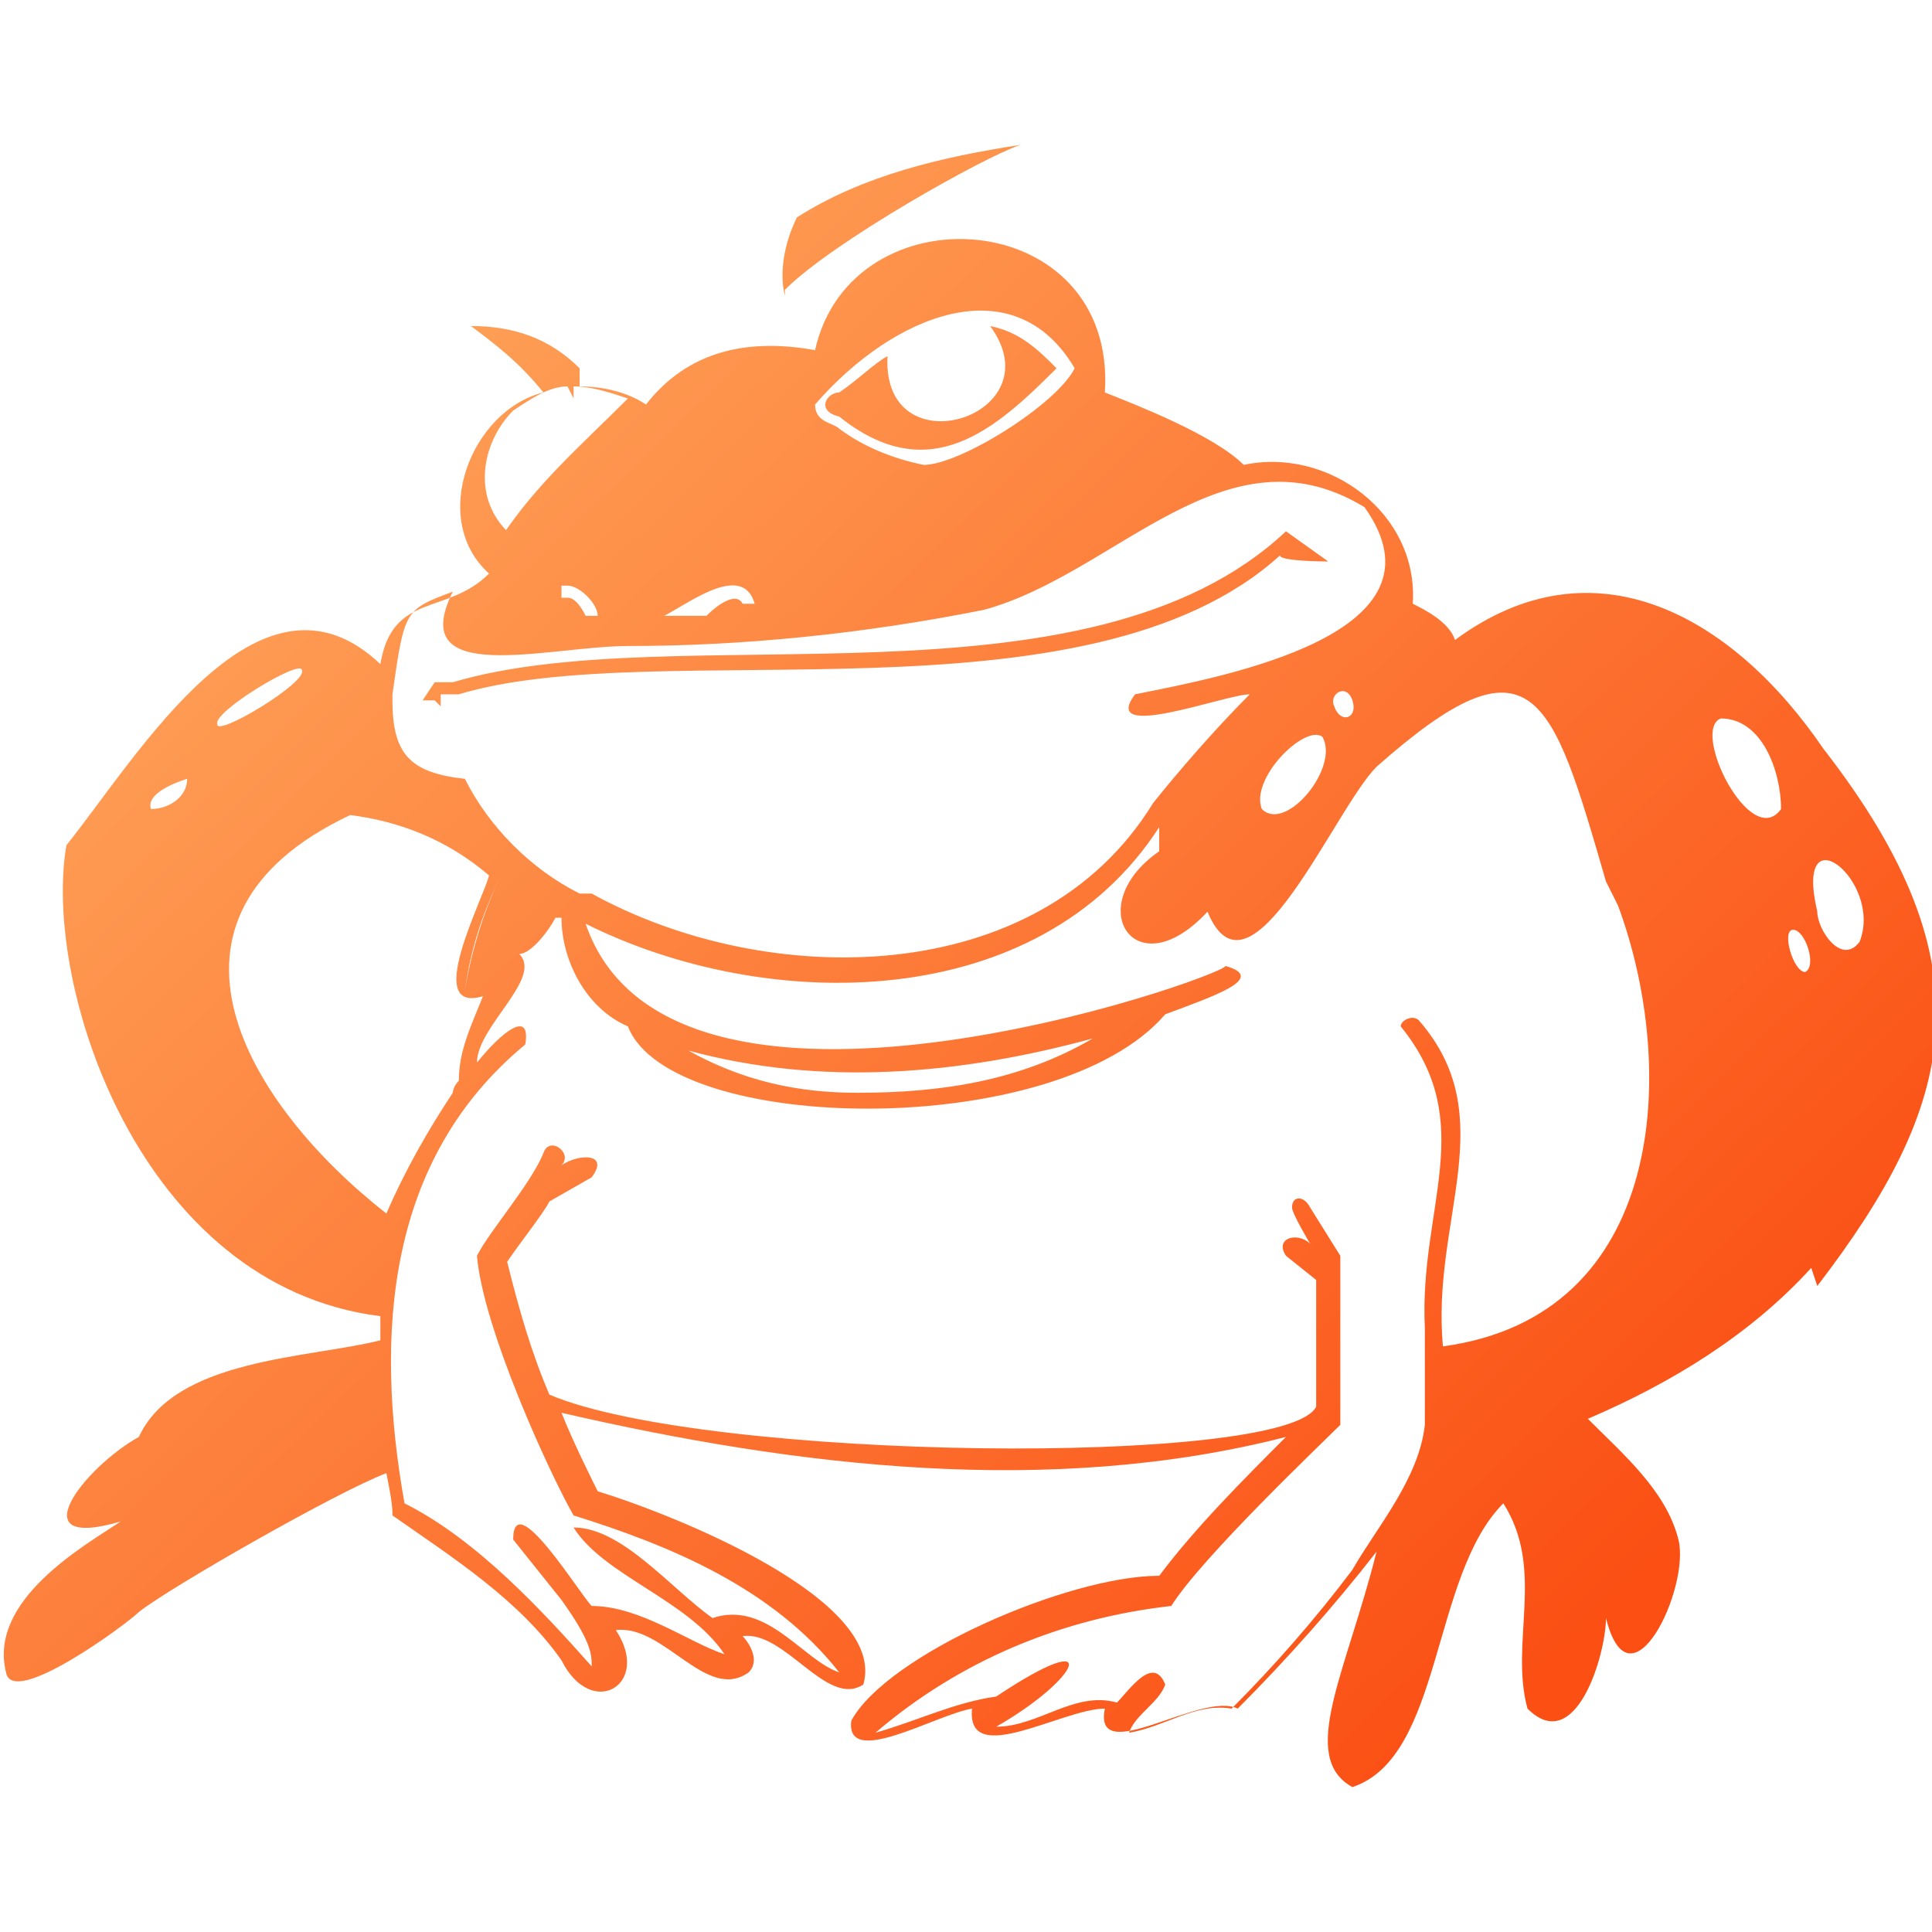 <?xml version="1.0" encoding="UTF-8"?>
<svg xmlns="http://www.w3.org/2000/svg" version="1.1" xmlns:xlink="http://www.w3.org/1999/xlink" viewBox="0 0 32 32">
  <defs>
    <linearGradient id="linear-gradient" x1="20.4" y1="16" x2="20.4" y2="16" gradientUnits="userSpaceOnUse">
      <stop offset="0" stop-color="#ffae62"/>
      <stop offset="1" stop-color="#fb4f14"/>
    </linearGradient>
    <linearGradient id="linear-gradient-2" x1=".3" y1="4.4" x2="24.2" y2="29.1" xlink:href="#linear-gradient"/>
  </defs>
  <!-- Generator: Adobe Illustrator 28.7.1, SVG Export Plug-In . SVG Version: 1.2.0 Build 142)  -->
  <g>
    <g id="Layer_1">
      <g>
        <path d="M20.4,16s0,0,0,0c0,0,0,0,0,0Z" fill="url(#linear-gradient)"/>
        <path d="M13,4.9c-.1-.4,0-.9.2-1.3,1.1-.7,2.4-1,3.7-1.2-.6.2-3.1,1.6-3.9,2.4ZM30,21c-1,1.1-2.3,1.9-3.7,2.5.6.6,1.3,1.2,1.5,2,.2.8-.8,2.9-1.2,1.3,0,.6-.5,2.3-1.3,1.5-.3-1.1.3-2.3-.4-3.4-1.2,1.2-1,4.2-2.5,4.7-.9-.5-.1-1.9.4-3.9-.7.9-1.5,1.8-2.3,2.6-.6-.3-2.4,1-2.2,0-.7,0-2.3,1-2.2,0-.6.1-2.1,1-2,.2.6-1.1,3.6-2.4,5.1-2.4.6-.8,1.4-1.6,2.1-2.3-3.9,1-8.1.5-12-.4.2.5.5,1.1.6,1.3,1.3.4,4.8,1.8,4.4,3.2-.6.4-1.3-.9-2-.8.1.1.3.4.1.6-.7.5-1.4-.8-2.2-.7.6.9-.4,1.5-.9.5-.7-1-1.8-1.7-2.8-2.4,0-.1,0-.2-.1-.7-.8.3-3.6,1.9-4.1,2.3-.2.2-2.1,1.6-2.2,1-.3-1.2,1.3-2.1,1.9-2.5-1.7.5-.6-.9.3-1.4.6-1.3,2.8-1.3,4-1.6,0-.2,0-.3,0-.4-4-.5-5.6-5.5-5.2-7.8,1.2-1.5,3.2-4.9,5.2-3,.2-1.2,1.1-.8,1.8-1.5-1-.9-.3-2.7.9-3-.4-.5-.8-.8-1.2-1.1.7,0,1.3.2,1.8.7,0,.1,0,.2,0,.3.4,0,.8.1,1.1.3.7-.9,1.7-1.1,2.8-.9.6-2.7,5-2.4,4.8.7.5.2,1.8.7,2.3,1.2,1.4-.3,2.9.8,2.8,2.3.2.1.6.3.7.6,2.3-1.7,4.6-.4,6.1,1.8,2.8,3.6,2.2,5.9-.1,8.9ZM3.1,12.9c0,0-.7.2-.6.5.3,0,.6-.2.6-.5ZM30.1,15.1c0,.3.4.9.7.5.4-1-1.1-2.2-.7-.5ZM13.5,6.7c0,.3.3.3.4.4.4.3.9.5,1.4.6.6,0,2.2-1,2.5-1.6-1-1.7-3-.9-4.3.6ZM11,10.2h.7,0c.2-.2.5-.4.6-.2h.2c-.2-.7-1.1,0-1.5.2ZM8.3,8.9c.6-.9,1.3-1.5,2.1-2.3-.3-.1-.6-.2-.9-.2,0,0,0,.1,0,.2,0,0,0,0-.1-.2-.3,0-.6.2-.9.4h0c-.5.5-.7,1.4-.1,2ZM9.4,9.7h-.1v.2h.1c.1,0,.2.1.3.3h.2c0-.2-.3-.5-.5-.5ZM6.5,11.6c0,.9.3,1.2,1.2,1.3.4.8,1.1,1.5,1.9,1.9,0,0,.1,0,.2,0,2.9,1.6,7.4,1.6,9.3-1.5.4-.5,1-1.2,1.6-1.8-.4,0-2.5.8-1.9,0,1.5-.3,5.3-1,3.8-3.1-2.3-1.4-4.1,1.1-6.3,1.7-2,.4-4,.6-5.9.6-1.3,0-3.7.7-2.9-.9-.8.3-.8.3-1,1.7ZM22.4,11.6c-.1-.3-.4-.1-.3.1.1.3.4.2.3-.1ZM21.9,12.2c-.3-.2-1.2.7-1,1.2.4.4,1.3-.7,1-1.2ZM8.6,15.6s0,0,0,.1c0,0,0,0,0-.1,0,0,0,0,0,0,0,0,0,0,0,0,0,0,0,0-.1,0ZM8.3,14.5c-.3.6-.5,1.2-.6,1.9.1-.6.3-1.3.6-1.9h0ZM5,11.1c0-.2-1.5.7-1.4.9,0,.2,1.5-.7,1.4-.9ZM6.2,21c0,0,0,.1,0,.2h0c0,0,0-.1,0-.2ZM6.3,23.8c0-.2,0-.5,0-.8,0,.3,0,.5,0,.8,0,0,0,0,0,0ZM7.5,18.1c0,0,0-.1.1-.2,0-.5.2-.9.4-1.4-1,.3,0-1.6.1-2-.7-.6-1.5-.9-2.3-1-3.6,1.7-1.7,4.8.6,6.6.3-.7.7-1.4,1.1-2ZM26.2,25.1c0-.2,0-.4,0-.5h0c0,.2,0,.4,0,.5ZM26.6,14.6c-.9-3.1-1.2-4.2-3.8-1.9-.7.7-2.1,4.1-2.8,2.4-1.2,1.3-2.1-.1-.8-1,0-.1,0-.3,0-.4-2,3.1-6.5,3.1-9.5,1.6,1.4,4.1,10.5.9,10.6.7.7.2-.2.5-1,.8-1.8,2.1-8.2,2-8.9.2-.7-.3-1.1-1.1-1.1-1.8,0,0,0,0-.1,0-.1.2-.4.6-.6.6.4.4-.7,1.2-.7,1.8.4-.5.9-.9.8-.3-2.3,1.9-2.5,4.8-2,7.6,1.2.6,2.3,1.8,3.1,2.7,0-.2,0-.4-.5-1.1-.4-.5-.8-1-.8-1,0-.9,1.1.9,1.3,1.1.8,0,1.6.6,2.2.8-.6-.9-2-1.3-2.5-2.1.8,0,1.6,1,2.3,1.5.9-.3,1.5.7,2.1.9-1.1-1.4-2.8-2.1-4.4-2.6-.4-.7-1.5-3.1-1.6-4.3.2-.4.9-1.2,1.1-1.7.1-.3.5,0,.3.2.3-.2.8-.2.5.2,0,0-.7.4-.7.4-.1.2-.5.7-.7,1,.2.8.4,1.5.7,2.2,2.6,1.1,12.2,1.2,12.7.2,0-.6,0-1.5,0-2.1l-.5-.4c-.2-.3.2-.4.4-.2,0,0-.3-.5-.3-.6,0-.2.2-.2.3,0l.5.8c0,.4,0,2.1,0,2.8-.3.3-2.3,2.2-2.8,3-1.8.2-3.5.9-4.9,2.1.7-.2,1.3-.5,2-.6,1.8-1.2,1.4-.3,0,.5.7,0,1.3-.6,2-.4.2-.2.6-.8.8-.3-.1.3-.5.5-.6.8.6-.1,1.1-.5,1.7-.4.7-.7,1.4-1.5,2-2.3h0c.4-.7,1.1-1.5,1.2-2.4,0-.7,0-1.3,0-1.6-.1-2,.9-3.4-.4-5,0-.1.2-.2.3-.1,1.4,1.6.2,3.3.4,5.4,3.7-.5,3.9-4.6,2.9-7.3ZM14.2,18.1c1.4,0,2.7-.2,3.9-.9-2.2.6-4.5.8-6.7.2.9.5,1.8.7,2.8.7ZM28.5,11.9c-.5.2.5,2.2,1,1.5,0-.6-.3-1.5-1-1.5ZM29.9,16.1c.2-.1,0-.7-.2-.7-.2,0,0,.7.2.7ZM13.9,6.9c1.5,1.2,2.6.2,3.6-.8-.3-.3-.6-.6-1.1-.7,1.1,1.5-1.8,2.4-1.7.5-.2.1-.5.4-.8.6-.2,0-.4.3,0,.4ZM7.3,11.7v-.2c.1,0,.3,0,.3,0,3.3-1,10.4.6,13.6-2.3h0c0,.1.8.1.8.1h0s0,0,0,0l-.7-.5c-3.3,3.1-10.1,1.4-13.8,2.5h-.3s-.2.3-.2.3h0s0,0,0,0h.2Z" fill="url(#linear-gradient-2)"/>
      </g>
    </g>
  </g>
</svg>